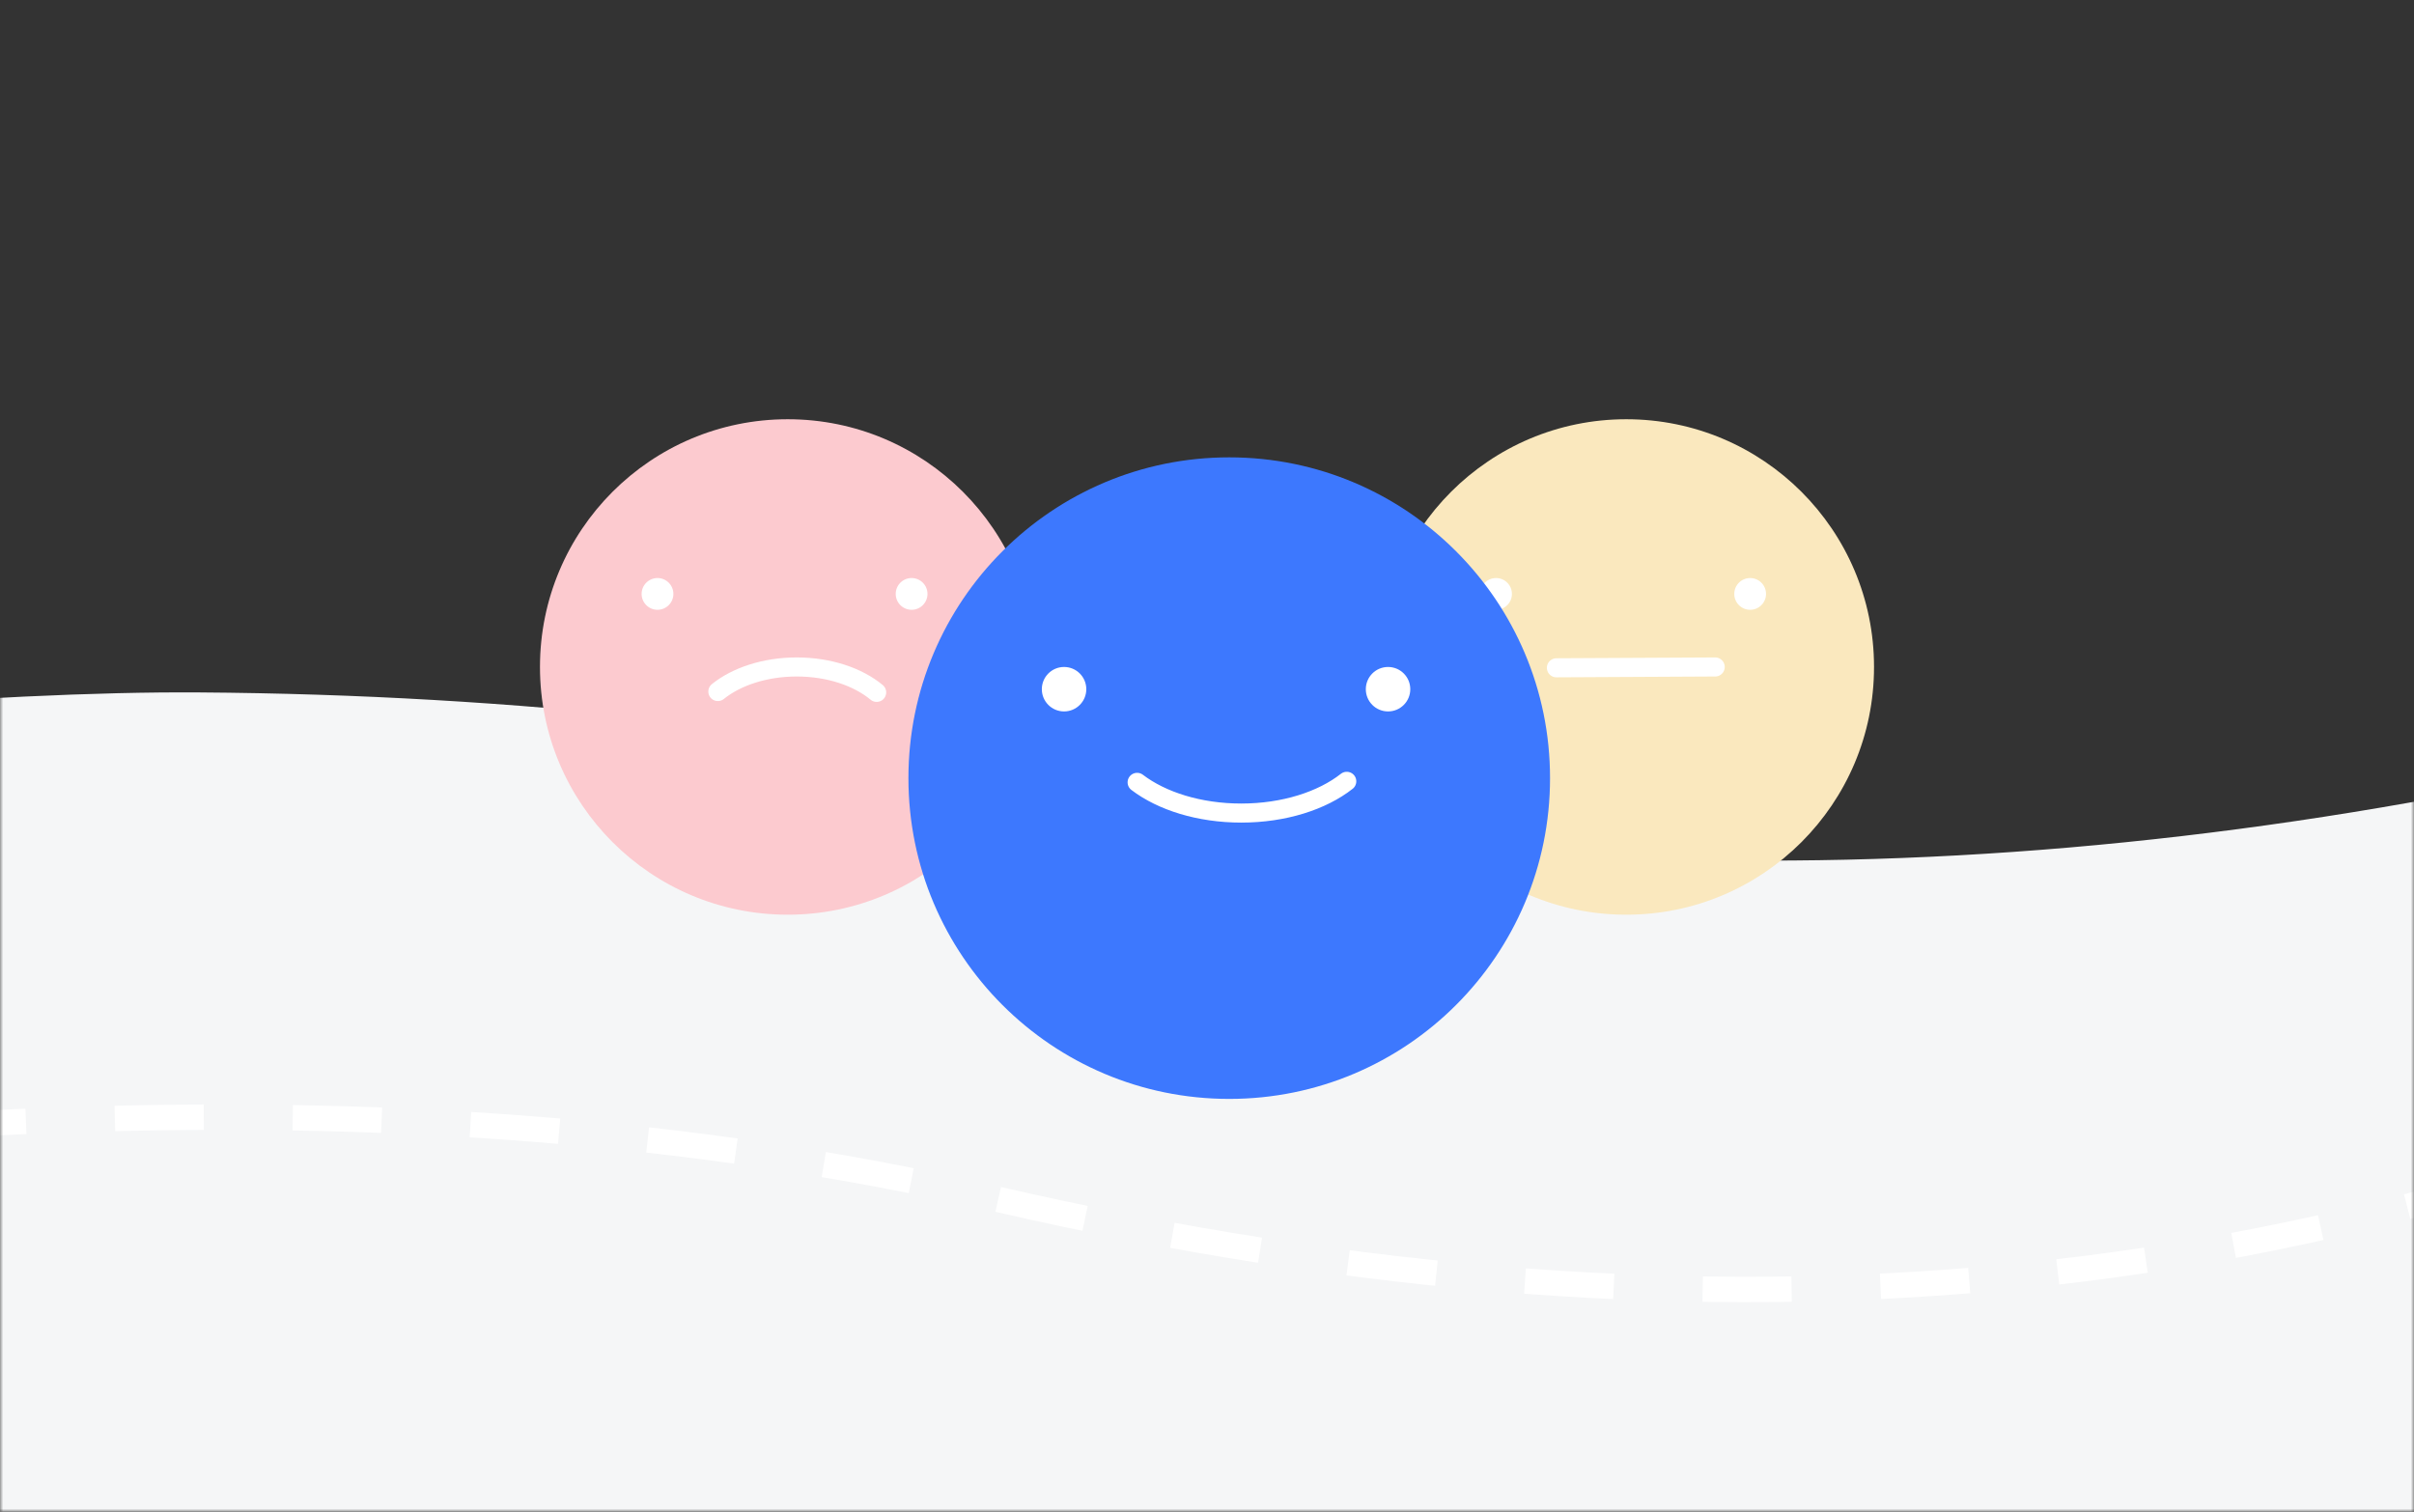 <?xml version="1.0" encoding="UTF-8"?>
<svg width="380px" height="238px" viewBox="0 0 380 238" version="1.1" xmlns="http://www.w3.org/2000/svg" xmlns:xlink="http://www.w3.org/1999/xlink">
    <rect x="0" y="0" width="380" height="238" fill="#333333" stroke="none"/>
    <!-- Generator: Sketch 50.2 (55047) - http://www.bohemiancoding.com/sketch -->
    <title>illustration-feedback</title>
    <desc>Created with Sketch.</desc>
    <defs>
        <polygon id="path-1" points="0 0 380 0 380 238 0 238"></polygon>
    </defs>
    <g id="Page-1" stroke="none" stroke-width="1" fill="none" fill-rule="evenodd">
        <g id="illustration-feedback">
            <g id="Group">
                <g id="Clipped">
                    <mask id="mask-2" fill="white">
                        <use xlink:href="#path-1"></use>
                    </mask>
                    <g id="a"></g>
                    <g id="Group" mask="url(#mask-2)">
                        <g transform="translate(-121, 109)" id="Shape">
                            <path d="M0,12.499 C69.422,3.957 120.21,-0.207 152.364,0.008 C202.192,0.34 249.334,5.745 293.656,15.338 C380.876,34.216 474.324,29.104 574,0 L574,110.118 C496.566,155.263 403.118,167.048 293.656,145.475 C199.46,128.853 101.576,132.36 0,156 L0,12.499 Z" stroke="none" fill="#F5F6F7" fill-rule="nonzero"></path>
                            <path d="M0,81.877 C108.065,62.626 200.602,61.9 277.612,79.701 C393.127,106.402 489.865,94.701 575,53" stroke="#FFFFFF" stroke-width="4" fill="none" stroke-dasharray="14,14"></path>
                        </g>
                    </g>
                </g>
            </g>
            <g id="Group" transform="translate(85, 66)">
                <circle id="Oval" fill="#FCCACF" fill-rule="nonzero" cx="39" cy="39" r="39"></circle>
                <path d="M53,43 C50.069,40.564 45.523,39 40.42,39 C35.409,39 30.935,40.508 28,42.87" id="Shape" stroke="#FFFFFF" stroke-width="3" stroke-linecap="round"></path>
                <circle id="Oval" fill="#FFFFFF" fill-rule="nonzero" cx="18.5" cy="27.5" r="2.5"></circle>
                <circle id="Oval" fill="#FFFFFF" fill-rule="nonzero" cx="58.5" cy="27.5" r="2.5"></circle>
            </g>
            <g id="Group" transform="translate(217, 66)">
                <circle id="Oval" fill="#FAE8BE" fill-rule="nonzero" cx="39" cy="39" r="39"></circle>
                <path d="M53,39 L28,39.13" id="Shape" stroke="#FFFFFF" stroke-width="3" stroke-linecap="round"></path>
                <circle id="Oval" fill="#FFFFFF" fill-rule="nonzero" cx="18.5" cy="27.5" r="2.5"></circle>
                <circle id="Oval" fill="#FFFFFF" fill-rule="nonzero" cx="58.5" cy="27.5" r="2.5"></circle>
            </g>
            <g id="Group" transform="translate(143, 72)">
                <circle id="Oval" fill="#3D78FE" fill-rule="nonzero" cx="50.5" cy="50.5" r="50.5"></circle>
                <path d="M69,51 C65.13,54.045 59.13,56 52.394,56 C45.78,56 39.874,54.115 36,51.163" id="Shape" stroke="#FFFFFF" stroke-width="3" stroke-linecap="round"></path>
                <circle id="Oval" fill="#FFFFFF" fill-rule="nonzero" cx="24.5" cy="36.5" r="3.5"></circle>
                <circle id="Oval" fill="#FFFFFF" fill-rule="nonzero" cx="75.5" cy="36.5" r="3.5"></circle>
            </g>
        </g>
    </g>
</svg>